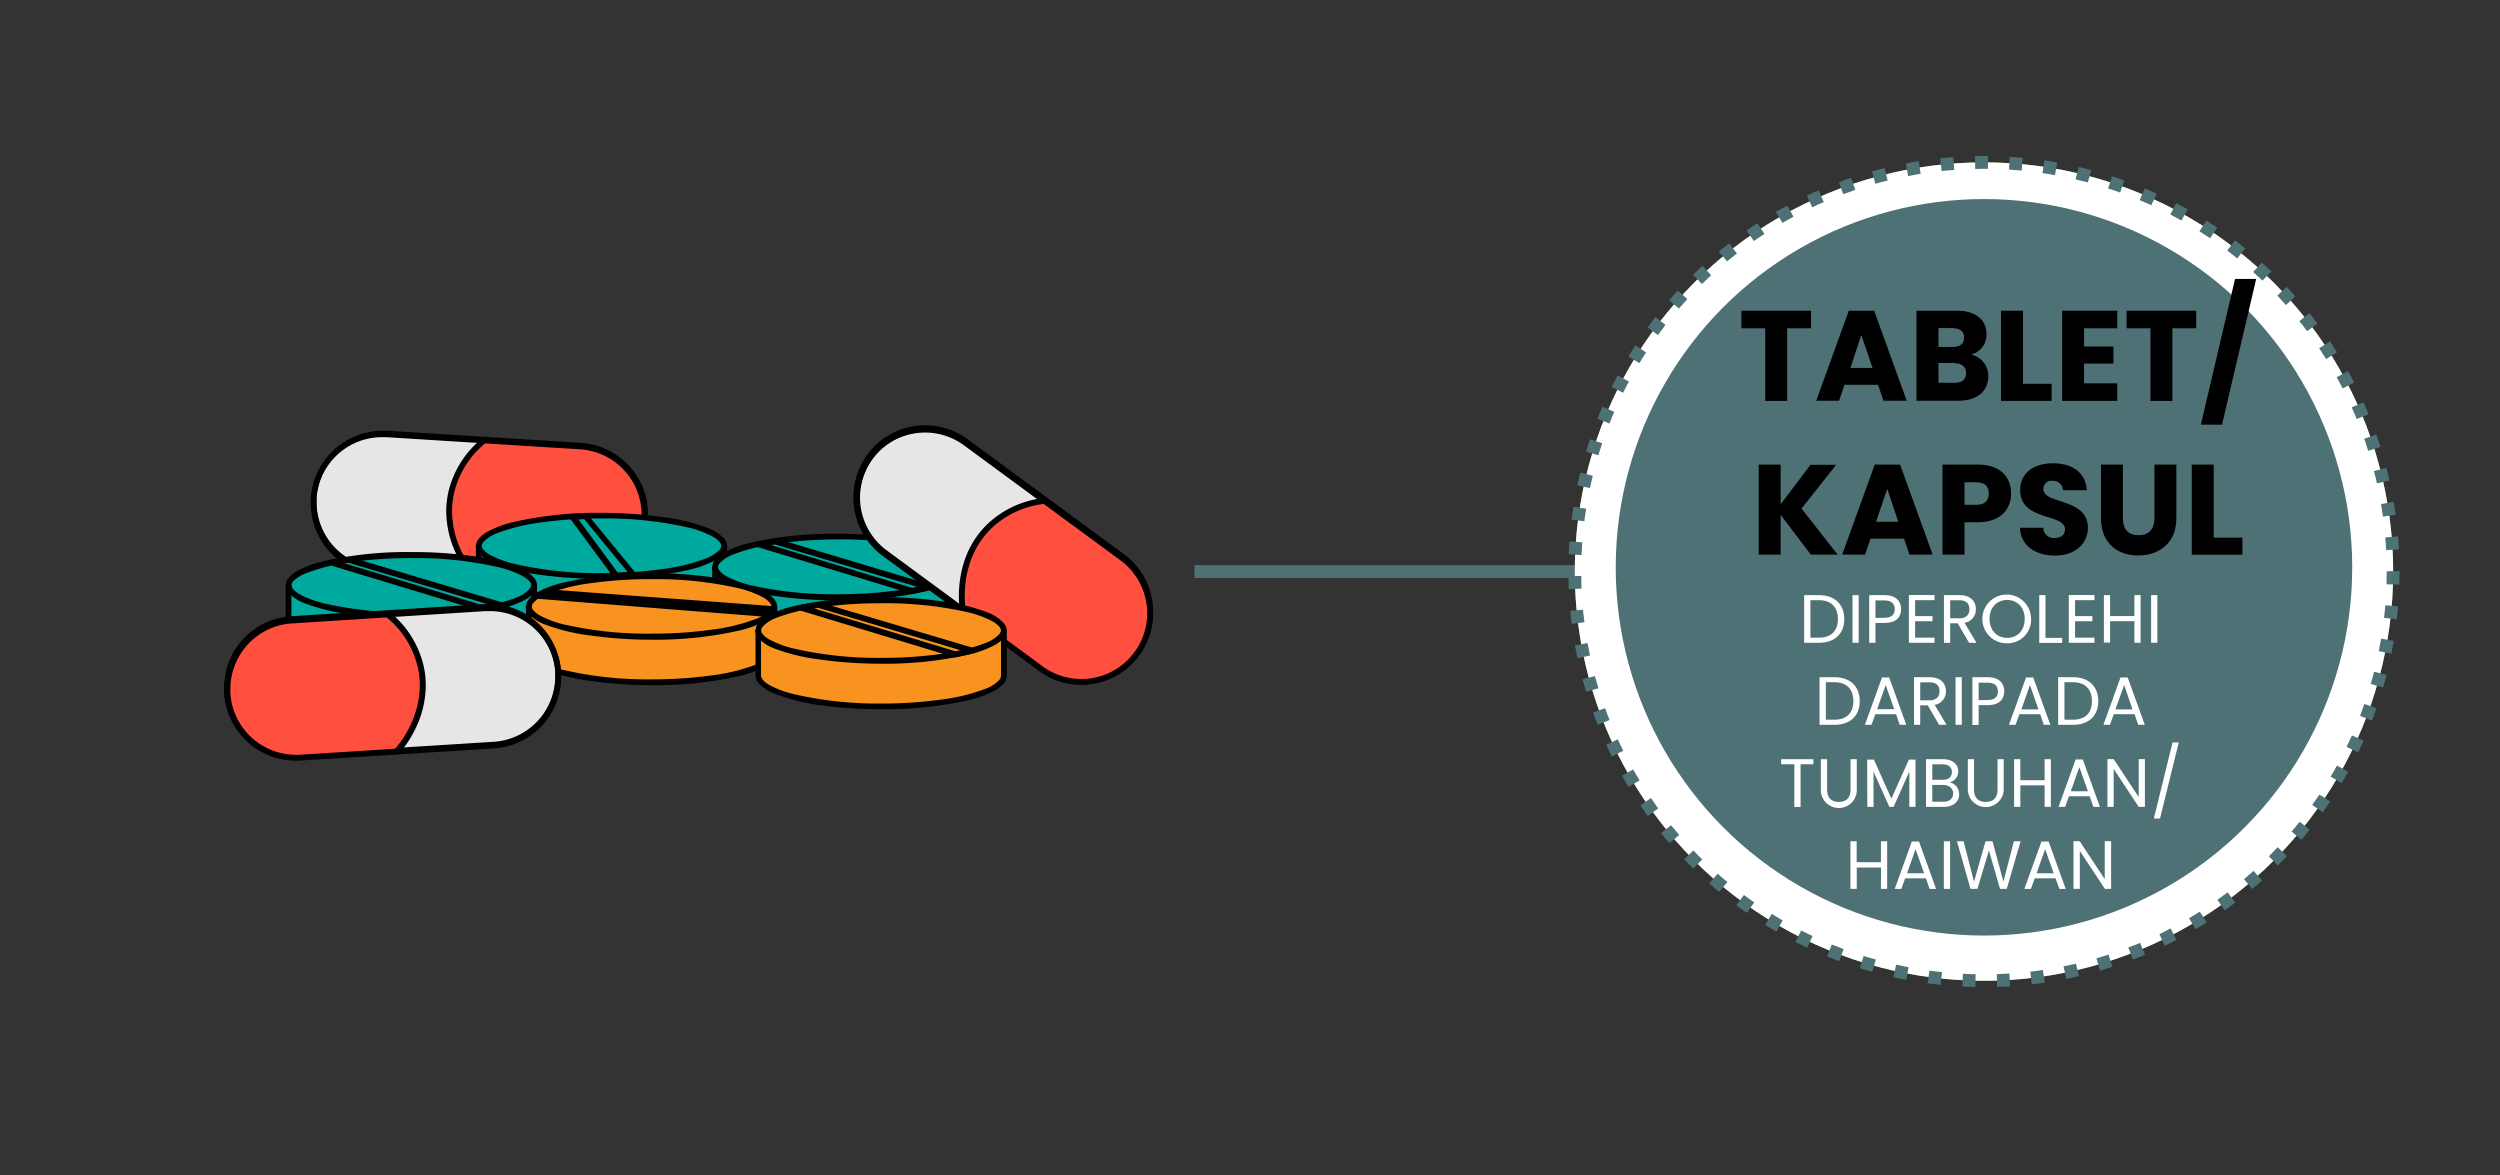 <svg xmlns="http://www.w3.org/2000/svg" viewBox="0 0 585 275"><rect x="0" y="0" width="585" height="275" fill="#333333" stroke="none"/><defs><style>.cls-1{fill:#e6e6e6;}.cls-2{fill:#ff4f3f;}.cls-3{fill:#00a99d;}.cls-4{fill:#f7931e;}.cls-5,.cls-8{fill:none;stroke:#4e7175;stroke-miterlimit:10;stroke-width:3px;}.cls-6{fill:#84b250;}.cls-7{fill:#fff;}.cls-8{stroke-dasharray:3.01 5.01;}.cls-9{fill:#4e7175;}</style></defs><g id="Layer_72" data-name="Layer 72"><path class="cls-1" d="M133.82,136.35l-45.33-2.84a16.08,16.08,0,0,1,2-32.09l45.33,2.84a16.08,16.08,0,0,1-2,32.09Z"/><path d="M133.82,136.35l0-.69-45.32-2.84a15.39,15.39,0,0,1-14.43-15.34c0-.33,0-.65,0-1h0a15.39,15.39,0,0,1,15.34-14.42c.33,0,.65,0,1,0L135.78,105a15.38,15.38,0,0,1,14.43,15.34c0,.32,0,.65,0,1a15.39,15.39,0,0,1-15.34,14.42c-.33,0-.65,0-1,0l0,.69,0,.68c.36,0,.71,0,1.07,0a16.77,16.77,0,0,0,16.71-15.72c0-.35,0-.71,0-1.06a16.77,16.77,0,0,0-15.71-16.72l-45.32-2.84-1.07,0a16.76,16.76,0,0,0-16.71,15.71h0c0,.36,0,.72,0,1.07a16.77,16.77,0,0,0,15.72,16.71L133.77,137Z"/><path class="cls-2" d="M136,136.66l-24.82-1.56c-.82-.84-7.36-7.77-6-17.83A21.86,21.86,0,0,1,113.64,103L139,104.93c6.67,2.21,11.34,8,11.76,14.42C151.25,127.38,145,135.18,136,136.66Z"/><path d="M113.08,102.39a22.77,22.77,0,0,0-8.15,12.7,21.36,21.36,0,0,0-.51,4.59,23.43,23.43,0,0,0,2.82,10.89,24.82,24.82,0,0,0,3.33,4.91.69.69,0,0,0,1,.05.68.68,0,0,0,0-1,23.78,23.78,0,0,1-3.13-4.63,22.05,22.05,0,0,1-2.66-10.25,19.19,19.19,0,0,1,.48-4.29,21.4,21.4,0,0,1,7.65-11.92.69.69,0,0,0,.11-1,.67.67,0,0,0-1-.11Z"/><path d="M133.75,136.59l.05-.69-45.33-2.84a15.39,15.39,0,0,1-14.42-15.34c0-.33,0-.65,0-1h0a15.38,15.38,0,0,1,15.34-14.42l1,0,45.32,2.84a15.38,15.38,0,0,1,14.43,15.34c0,.32,0,.65,0,1a15.39,15.39,0,0,1-15.34,14.42c-.33,0-.65,0-1,0l-.05.69,0,.68c.36,0,.71,0,1.07,0a16.76,16.76,0,0,0,16.71-15.72c0-.35,0-.71,0-1.06a16.75,16.75,0,0,0-15.71-16.71L90.49,101l-1.07,0a16.75,16.75,0,0,0-16.71,15.72h0c0,.36,0,.72,0,1.07a16.76,16.76,0,0,0,15.72,16.71l45.32,2.84Z"/><path class="cls-3" d="M169.48,128v-.1c0-4-12.85-7.18-28.72-7.18S112,123.9,112,127.87v10.42c0,4,12.86,7.18,28.72,7.18s28.72-3.22,28.72-7.18V128Z"/><path d="M169.48,128l.69,0v-.09h0v0a3,3,0,0,0-.74-1.88,9.78,9.78,0,0,0-3.84-2.48A45.48,45.48,0,0,0,155.16,121a102.81,102.81,0,0,0-14.4-1,88.2,88.2,0,0,0-20.47,2.12,25.05,25.05,0,0,0-6.34,2.36,7,7,0,0,0-1.86,1.51,3,3,0,0,0-.74,1.88V128l1.38-.08v-.09l-1.38,0v10.42a3,3,0,0,0,.74,1.88,9.75,9.75,0,0,0,3.85,2.48,45.48,45.48,0,0,0,10.43,2.55,102.77,102.77,0,0,0,14.39,1A88.91,88.91,0,0,0,161.24,144a25.05,25.05,0,0,0,6.34-2.36,6.82,6.82,0,0,0,1.85-1.51,3,3,0,0,0,.74-1.88V127.87l-1.37,0v.09l1.38.07-.69,0,.69,0v-.09l-.69,0h-.68q0,5.2,0,10.42a1.68,1.68,0,0,1-.43,1,8.62,8.62,0,0,1-3.31,2.08,44.56,44.56,0,0,1-10.1,2.46,101.32,101.32,0,0,1-14.2.94,87.25,87.25,0,0,1-20.14-2.08,23.19,23.19,0,0,1-6-2.21,5.59,5.59,0,0,1-1.49-1.19,1.62,1.62,0,0,1-.43-1V127.87H112l-.68,0v.1l1.38-.08v-.09l-.69,0h.69a1.6,1.6,0,0,1,.43-1,8.65,8.65,0,0,1,3.3-2.08,44.66,44.66,0,0,1,10.11-2.46,101.18,101.18,0,0,1,14.19-.95,87.13,87.13,0,0,1,20.14,2.09,23.28,23.28,0,0,1,6,2.21,5.59,5.59,0,0,1,1.49,1.19,1.66,1.66,0,0,1,.43,1h.68l-.68,0v.09l1.38.07Z"/><path d="M168.8,127.66a1.64,1.64,0,0,1-.43,1,8.63,8.63,0,0,1-3.31,2.06,44.62,44.62,0,0,1-10.1,2.45,102.85,102.85,0,0,1-14.2.94A87.25,87.25,0,0,1,120.62,132a23.27,23.27,0,0,1-6-2.19,5.79,5.79,0,0,1-1.49-1.18,1.58,1.58,0,0,1-.43-1h-1.38a3,3,0,0,0,.74,1.87,9.88,9.88,0,0,0,3.85,2.46,45.53,45.53,0,0,0,10.43,2.54,102.86,102.86,0,0,0,14.39.95,89,89,0,0,0,20.48-2.11,25.11,25.11,0,0,0,6.34-2.34,7.16,7.16,0,0,0,1.85-1.5,2.92,2.92,0,0,0,.74-1.87Z"/><path d="M144.19,134.68l.56-.41-9.38-12.71,1.32-.1,10.16,12.38-2.7.15,0,.69.56-.41-.56.41,0,.69,4.05-.23a.69.69,0,0,0,.59-.41.7.7,0,0,0-.1-.71l-11.24-13.71a.67.67,0,0,0-.59-.25l-2.92.22a.67.67,0,0,0-.57.4.68.68,0,0,0,.07.7l10.12,13.71a.69.69,0,0,0,.59.28Z"/><path class="cls-3" d="M125,137.18v-.09c0-4-12.86-7.19-28.72-7.19s-28.72,3.22-28.72,7.19V147.5c0,4,12.86,7.19,28.72,7.19S125,151.47,125,147.5V137.18Z"/><path d="M125,137.18l.68,0v-.13a3,3,0,0,0-.74-1.88,9.75,9.75,0,0,0-3.85-2.48,46,46,0,0,0-10.43-2.56,102.64,102.64,0,0,0-14.39-.95,88.36,88.36,0,0,0-20.48,2.12,24.44,24.44,0,0,0-6.33,2.36,6.88,6.88,0,0,0-1.86,1.51,3,3,0,0,0-.74,1.88v.13l1.37-.06v-.1l-1.38,0V147.5a3,3,0,0,0,.74,1.89,9.75,9.75,0,0,0,3.85,2.48,45.48,45.48,0,0,0,10.43,2.55,102.55,102.55,0,0,0,14.39,1,88.14,88.14,0,0,0,20.47-2.13,24.17,24.17,0,0,0,6.34-2.36,7,7,0,0,0,1.86-1.5,3,3,0,0,0,.74-1.89V137.09l-1.38,0v.09l1.37.07-.68,0,.68,0v-.09l-.69,0h-.69V147.5a1.63,1.63,0,0,1-.43,1,8.57,8.57,0,0,1-3.3,2.07,44.11,44.11,0,0,1-10.1,2.47,101.53,101.53,0,0,1-14.2.94,87.25,87.25,0,0,1-20.14-2.08,23.57,23.57,0,0,1-6-2.21,5.8,5.8,0,0,1-1.49-1.19,1.57,1.57,0,0,1-.43-1V137.09h-.69l-.69,0v.1l1.37-.06v-.1l-.69,0h.69a1.55,1.55,0,0,1,.43-1A8.45,8.45,0,0,1,72,134a44.56,44.56,0,0,1,10.1-2.46,101.33,101.33,0,0,1,14.2-.95,86.64,86.64,0,0,1,20.14,2.09,23.19,23.19,0,0,1,6,2.21,5.59,5.59,0,0,1,1.49,1.19,1.6,1.6,0,0,1,.43,1H125l-.69,0v.09l1.37.07Z"/><path d="M124.28,136.87a1.53,1.53,0,0,1-.43,1,8.46,8.46,0,0,1-3.3,2.07,44.68,44.68,0,0,1-10.1,2.44,101.42,101.42,0,0,1-14.2.94,87.31,87.31,0,0,1-20.14-2.07,23.27,23.27,0,0,1-6-2.19,5.66,5.66,0,0,1-1.5-1.19,1.56,1.56,0,0,1-.42-1H66.84a3,3,0,0,0,.74,1.88,9.73,9.73,0,0,0,3.85,2.46,46.06,46.06,0,0,0,10.43,2.54,104.18,104.18,0,0,0,14.39.95,88.81,88.81,0,0,0,20.47-2.11,25.11,25.11,0,0,0,6.34-2.34,7.22,7.22,0,0,0,1.86-1.5,3,3,0,0,0,.74-1.88Z"/><path d="M113.62,142.55l.2-.66L80.63,131.83l.91-.15,33.22,9.89-1.3.31.16.67.2-.66-.2.66.15.67,3.83-.9a.69.69,0,0,0,0-1.33L81.78,130.31a.85.85,0,0,0-.32,0l-3.93.68a.67.67,0,0,0-.57.63.7.7,0,0,0,.49.71l36,10.9a.69.69,0,0,0,.35,0Z"/><path class="cls-3" d="M224.78,132.91v-.09c0-4-12.86-7.19-28.72-7.19s-28.72,3.22-28.72,7.19v10.41c0,4,12.86,7.19,28.72,7.19s28.72-3.22,28.72-7.19V132.91Z"/><path d="M224.78,132.91l.69,0v-.1h0v0a3,3,0,0,0-.74-1.88,9.75,9.75,0,0,0-3.85-2.48,46,46,0,0,0-10.43-2.56,102.77,102.77,0,0,0-14.39-1,88.85,88.85,0,0,0-20.48,2.13,24.67,24.67,0,0,0-6.34,2.36,6.82,6.82,0,0,0-1.85,1.51,2.93,2.93,0,0,0-.74,1.88h0V133l1.38-.07v-.09l-1.38,0v10.41a3,3,0,0,0,.74,1.89,9.88,9.88,0,0,0,3.84,2.47,45.7,45.7,0,0,0,10.43,2.56,102.81,102.81,0,0,0,14.4,1A88.14,88.14,0,0,0,216.54,149a24.67,24.67,0,0,0,6.34-2.36,7.22,7.22,0,0,0,1.86-1.5,3,3,0,0,0,.74-1.89V132.82l-1.38,0v.09l1.37.07-.69,0,.69,0v-.1l-.69,0h-.69v10.41a1.58,1.58,0,0,1-.43,1,8.53,8.53,0,0,1-3.3,2.08,43.62,43.62,0,0,1-10.11,2.46,99.69,99.69,0,0,1-14.19.95,87.19,87.19,0,0,1-20.14-2.08,23.42,23.42,0,0,1-6-2.21,5.88,5.88,0,0,1-1.5-1.2,1.56,1.56,0,0,1-.42-1V132.82h-.69l-.69,0v.1l1.38-.07v-.09l-.69,0H168a1.58,1.58,0,0,1,.42-1,8.51,8.51,0,0,1,3.31-2.08,44.56,44.56,0,0,1,10.1-2.46,101.22,101.22,0,0,1,14.2-1,86.64,86.64,0,0,1,20.14,2.09,23.23,23.23,0,0,1,6,2.2,5.8,5.8,0,0,1,1.49,1.2,1.6,1.6,0,0,1,.43,1h.69l-.69,0v.09l1.37.07Z"/><path d="M224.1,132.6a1.58,1.58,0,0,1-.43,1,8.46,8.46,0,0,1-3.3,2.07,44.82,44.82,0,0,1-10.1,2.44,101.53,101.53,0,0,1-14.2.94A87.81,87.81,0,0,1,175.93,137a23.36,23.36,0,0,1-6-2.19,5.59,5.59,0,0,1-1.49-1.19,1.56,1.56,0,0,1-.42-1h-1.38a3,3,0,0,0,.74,1.88,9.76,9.76,0,0,0,3.84,2.46,46.34,46.34,0,0,0,10.43,2.54,104.44,104.44,0,0,0,14.4,1,88.81,88.81,0,0,0,20.47-2.11,24.7,24.7,0,0,0,6.34-2.35,7,7,0,0,0,1.86-1.49,3,3,0,0,0,.74-1.88Z"/><path d="M213.43,138.28l.2-.66-33.18-10.06.91-.15,33.22,9.89-1.3.31.15.67.2-.66-.2.66.16.67,3.82-.9a.67.67,0,0,0,.53-.65.69.69,0,0,0-.49-.68L181.6,126a.7.7,0,0,0-.32,0l-3.93.68a.67.67,0,0,0-.57.63.68.68,0,0,0,.48.7l36,10.91a.73.73,0,0,0,.36,0Z"/><path class="cls-4" d="M181.17,142.13V142c0-4-12.85-7.19-28.72-7.19s-28.72,3.22-28.72,7.19v10.41c0,4,12.86,7.19,28.72,7.19s28.72-3.22,28.72-7.19V142.13Z"/><path d="M181.17,142.13l.69,0v-.1h0v0a3,3,0,0,0-.74-1.89,9.78,9.78,0,0,0-3.84-2.48,45.48,45.48,0,0,0-10.43-2.55,102.81,102.81,0,0,0-14.4-1A88.14,88.14,0,0,0,132,136.29a24.31,24.31,0,0,0-6.34,2.36,7.22,7.22,0,0,0-1.86,1.5,2.94,2.94,0,0,0-.73,1.89v.13l1.38-.07V142l-1.37,0v10.41a2.92,2.92,0,0,0,.73,1.88,9.75,9.75,0,0,0,3.85,2.48,45.48,45.48,0,0,0,10.43,2.55,101.27,101.27,0,0,0,14.39,1,88.36,88.36,0,0,0,20.48-2.12,24.67,24.67,0,0,0,6.34-2.36,6.82,6.82,0,0,0,1.85-1.51,2.93,2.93,0,0,0,.74-1.88V142l-1.37,0v.1l1.38.07-.69,0,.69,0v-.1l-.69,0h-.68q0,5.21,0,10.41a1.66,1.66,0,0,1-.43,1,8.51,8.51,0,0,1-3.31,2.08,44.56,44.56,0,0,1-10.1,2.46,101.22,101.22,0,0,1-14.2.95,86.64,86.64,0,0,1-20.14-2.09,23.19,23.19,0,0,1-6-2.21,5.59,5.59,0,0,1-1.49-1.19,1.6,1.6,0,0,1-.43-1V142h-.69l-.68,0v.1l1.38-.07V142l-.69,0h.69a1.63,1.63,0,0,1,.43-1,8.65,8.65,0,0,1,3.3-2.07,44.21,44.21,0,0,1,10.11-2.47,101.27,101.27,0,0,1,14.19-.94,87.13,87.13,0,0,1,20.14,2.08,23.66,23.66,0,0,1,6,2.21,5.59,5.59,0,0,1,1.49,1.19,1.68,1.68,0,0,1,.43,1h.68l-.68,0v.1l1.38.07Z"/><path d="M180.49,141.82a1.64,1.64,0,0,1-.43,1,8.63,8.63,0,0,1-3.31,2.06,44.62,44.62,0,0,1-10.1,2.45,101.32,101.32,0,0,1-14.2.94,87.87,87.87,0,0,1-20.14-2.07,23.23,23.23,0,0,1-6-2.2,5.4,5.4,0,0,1-1.49-1.18,1.58,1.58,0,0,1-.43-1h-1.37a2.9,2.9,0,0,0,.74,1.88,9.87,9.87,0,0,0,3.84,2.46,46.12,46.12,0,0,0,10.43,2.53,102.77,102.77,0,0,0,14.39,1,89.46,89.46,0,0,0,20.48-2.12,24.36,24.36,0,0,0,6.34-2.34,6.94,6.94,0,0,0,1.85-1.49,3,3,0,0,0,.74-1.88Z"/><path d="M180.16,143.67l.06-.68L126,138.72l-.06.68.34.6,1.39-.79,52,3.93-.09.1.54.43.06-.68-.06.68.54.43.9-1.12a.7.7,0,0,0-.49-1.12l-53.5-4a.7.7,0,0,0-.4.09l-1.57.89a.69.69,0,0,0,.29,1.29l54.18,4.27a.68.68,0,0,0,.59-.26Z"/><path class="cls-1" d="M243.72,156.28l-36.59-26.9a16.08,16.08,0,0,1,19-25.91l36.59,26.9a16.08,16.08,0,0,1-19,25.91Z"/><path d="M243.72,156.28l.4-.56-36.59-26.9A15.39,15.39,0,0,1,225.76,104l36.59,26.9a15.39,15.39,0,0,1-18.23,24.79l-.4.56-.41.55a16.76,16.76,0,0,0,19.86-27l-36.59-26.9a16.76,16.76,0,1,0-19.86,27l36.59,26.9Z"/><path class="cls-2" d="M245.41,157.74l-20-14.73c-.23-1.16-2-10.52,4.59-18.26a21.91,21.91,0,0,1,14.8-7.42l20.29,15.31c4.41,5.47,5.22,12.86,2.09,18.49C263.23,158.16,253.79,161.36,245.41,157.74Z"/><path d="M244.64,116.5a22.79,22.79,0,0,0-13.73,6.28,21.32,21.32,0,0,0-5.36,8.84,26.14,26.14,0,0,0-1.17,7.8,23.19,23.19,0,0,0,.25,3.55.69.69,0,0,0,1.36-.22,21.61,21.61,0,0,1-.24-3.33,24.75,24.75,0,0,1,1.11-7.39,20,20,0,0,1,5-8.27,21.36,21.36,0,0,1,12.89-5.89.71.71,0,0,0,.62-.75.69.69,0,0,0-.75-.62Z"/><path d="M243.53,156.45l.41-.56L207.35,129a15.39,15.39,0,0,1-3.28-21.51l-.56-.4.31.61h0a.64.64,0,0,0,.25-.21,15.39,15.39,0,0,1,21.51-3.28l36.59,26.9a15.39,15.39,0,0,1,3.28,21.51.67.67,0,0,0-.13.41H266l-.56-.41a15.39,15.39,0,0,1-21.51,3.28l-.41.56-.4.55a16.75,16.75,0,0,0,23.43-3.58.67.67,0,0,0,.14-.4H266l.55.4A16.75,16.75,0,0,0,263,130l-36.59-26.9A16.75,16.75,0,0,0,203,106.67l.56.4-.31-.61h0a.64.64,0,0,0-.25.21,16.75,16.75,0,0,0,3.58,23.43L243.13,157Z"/><path class="cls-4" d="M234.9,147.75v-.09c0-4-12.85-7.19-28.72-7.19s-28.72,3.22-28.72,7.19v10.41c0,4,12.86,7.19,28.72,7.19s28.72-3.22,28.72-7.19V147.75Z"/><path d="M234.9,147.75l.69,0v-.1h0v0a3,3,0,0,0-.74-1.89,9.78,9.78,0,0,0-3.84-2.48,45.48,45.48,0,0,0-10.43-2.55,102.81,102.81,0,0,0-14.4-1,88.2,88.2,0,0,0-20.47,2.13,24.31,24.31,0,0,0-6.34,2.36,7.22,7.22,0,0,0-1.86,1.5,3,3,0,0,0-.73,1.89v.13l1.38-.07v-.1l-1.37,0v10.41a2.92,2.92,0,0,0,.73,1.88,9.82,9.82,0,0,0,3.85,2.48A46,46,0,0,0,191.79,165a102.86,102.86,0,0,0,14.39.95,88.36,88.36,0,0,0,20.48-2.12,24.67,24.67,0,0,0,6.34-2.36,6.82,6.82,0,0,0,1.85-1.51,2.93,2.93,0,0,0,.74-1.88V147.66l-1.37,0v.1l1.38.07-.69,0,.69,0v-.1l-.69,0h-.68v10.41a1.66,1.66,0,0,1-.43,1,8.51,8.51,0,0,1-3.31,2.08,44.56,44.56,0,0,1-10.1,2.46,101.22,101.22,0,0,1-14.2.95A86.64,86.64,0,0,1,186,162.48a23.34,23.34,0,0,1-6-2.21,5.59,5.59,0,0,1-1.49-1.19,1.6,1.6,0,0,1-.43-1V147.66h-.69l-.68,0v.09l1.38-.07v-.1l-.69,0h.69a1.63,1.63,0,0,1,.43-1,8.65,8.65,0,0,1,3.3-2.07A44.21,44.21,0,0,1,192,142.1a101.27,101.27,0,0,1,14.19-.94,87.28,87.28,0,0,1,20.15,2.08,23.72,23.72,0,0,1,6,2.21,5.8,5.8,0,0,1,1.49,1.19,1.68,1.68,0,0,1,.43,1h.68l-.68,0v.1l1.38.07Z"/><path d="M234.22,147.44a1.64,1.64,0,0,1-.43,1,8.66,8.66,0,0,1-3.3,2.06A44.33,44.33,0,0,1,220.38,153a101.32,101.32,0,0,1-14.2.94A87.87,87.87,0,0,1,186,151.82a23.23,23.23,0,0,1-6-2.2,5.4,5.4,0,0,1-1.49-1.18,1.58,1.58,0,0,1-.43-1h-1.37a2.88,2.88,0,0,0,.74,1.88,9.87,9.87,0,0,0,3.84,2.46,45.59,45.59,0,0,0,10.43,2.53,102.77,102.77,0,0,0,14.39,1,89.46,89.46,0,0,0,20.48-2.12,24.36,24.36,0,0,0,6.34-2.34,6.78,6.78,0,0,0,1.85-1.49,2.93,2.93,0,0,0,.74-1.88Z"/><path d="M223.55,153.12l.2-.66L190.57,142.4l.9-.16,33.23,9.9-1.31.31.16.67.2-.66-.2.66.16.67,3.82-.9a.69.69,0,0,0,0-1.33l-35.86-10.68a.65.65,0,0,0-.31,0l-3.94.67a.7.7,0,0,0-.57.64.68.68,0,0,0,.49.7l36,10.91a.87.87,0,0,0,.36,0Z"/><path class="cls-1" d="M70.21,177l45.32-2.84a16.08,16.08,0,0,0-2-32.09L68.2,145a16.08,16.08,0,0,0,2,32.09Z"/><path d="M70.21,177l0,.69,45.33-2.85a16.75,16.75,0,0,0,15.71-16.71c0-.35,0-.71,0-1.06a16.77,16.77,0,0,0-16.72-15.72c-.35,0-.71,0-1.06,0l-45.33,2.85A16.75,16.75,0,0,0,52.44,161c0,.35,0,.71,0,1.07h0a16.77,16.77,0,0,0,16.72,15.72l1.06,0,0-.69,0-.69-1,0A15.38,15.38,0,0,1,53.85,162h0c0-.33,0-.66,0-1a15.38,15.38,0,0,1,14.42-15.34l45.32-2.84,1,0a15.38,15.38,0,0,1,15.34,14.42c0,.33,0,.66,0,1a15.38,15.38,0,0,1-14.42,15.34l-45.32,2.84Z"/><path class="cls-2" d="M68,177.35l24.81-1.55c.83-.85,7.36-7.78,6-17.84a21.87,21.87,0,0,0-8.43-14.25l-25.34,1.91c-6.67,2.21-11.35,8-11.76,14.42C52.77,168.07,59,175.87,68,177.35Z"/><path d="M90.1,144.16a21.4,21.4,0,0,1,7.65,11.92,20.45,20.45,0,0,1,.48,4.3,22.16,22.16,0,0,1-2.66,10.24,23.62,23.62,0,0,1-3.14,4.63.68.68,0,0,0,.06,1,.69.69,0,0,0,1-.05,25.43,25.43,0,0,0,3.33-4.91,23.55,23.55,0,0,0,2.81-10.88,20.77,20.77,0,0,0-.51-4.6A22.77,22.77,0,0,0,91,143.08a.69.69,0,1,0-.85,1.08Z"/><path d="M70.27,177.28l0,.69,45.33-2.84a16.77,16.77,0,0,0,15.71-16.72c0-.35,0-.71,0-1.06h0a16.77,16.77,0,0,0-16.72-15.72c-.35,0-.7,0-1.06,0l-45.32,2.84A16.75,16.75,0,0,0,52.5,161.22c0,.35,0,.71,0,1.07h0A16.77,16.77,0,0,0,69.25,178c.35,0,.71,0,1.06,0l0-.69,0-.69-1,0A15.38,15.38,0,0,1,53.91,162.2h0c0-.33,0-.65,0-1A15.38,15.38,0,0,1,68.3,145.88L113.63,143c.32,0,.65,0,1,0a15.38,15.38,0,0,1,15.34,14.42h0c0,.33,0,.66,0,1a15.38,15.38,0,0,1-14.42,15.34l-45.32,2.84Z"/></g><g id="Layer_53" data-name="Layer 53"><line class="cls-5" x1="279.51" y1="133.75" x2="369" y2="133.75"/><circle class="cls-6" cx="464.25" cy="133.75" r="95.75"/><circle class="cls-7" cx="464.25" cy="133.75" r="95.75"/><circle class="cls-8" cx="464.25" cy="133.75" r="95.75"/><circle class="cls-9" cx="464.25" cy="132.75" r="86.17"/><path d="M407.49,72.71h16.29v4.11H418.2v17h-5.13v-17h-5.58Z"/><path d="M439.46,90.05h-7.85l-1.26,3.72H425l7.62-21.06h5.94l7.61,21.06h-5.43Zm-3.92-11.67L433,86.09h5.18Z"/><path d="M458.28,93.77h-9.82V72.71H458c4.28,0,6.84,2.13,6.84,5.46a4.79,4.79,0,0,1-3.58,4.8A5.11,5.11,0,0,1,465.26,88C465.26,91.52,462.71,93.77,458.28,93.77Zm-1.32-17H453.6v4.41H457c1.67,0,2.6-.75,2.6-2.19S458.63,76.82,457,76.82Zm.35,8.16H453.6v4.65h3.78c1.7,0,2.69-.78,2.69-2.28S459,85,457.31,85Z"/><path d="M473.37,72.71v17.1h6.71v4H468.24V72.71Z"/><path d="M495.44,76.82h-7.77v4.26h6.87v4h-6.87v4.62h7.77v4.11h-12.9V72.71h12.9Z"/><path d="M497.63,72.71h16.29v4.11h-5.58v17h-5.13v-17h-5.58Z"/><path d="M523,65.27h4.95l-8,34.11h-4.95Z"/><path d="M416.67,120.47v9.3h-5.13V108.71h5.13V118l7-9.24h6L421.55,119,430,129.77h-6.27Z"/><path d="M445.55,126.05H437.7l-1.26,3.72h-5.37l7.62-21.06h5.93l7.62,21.06h-5.43Zm-3.93-11.67L439,122.09h5.19Z"/><path d="M462.87,122.21h-3.18v7.56h-5.14V108.71h8.32c5.16,0,7.73,2.91,7.73,6.78C470.6,119,468.23,122.21,462.87,122.21Zm-.4-4.08c2,0,2.91-1,2.91-2.64s-.87-2.64-2.91-2.64h-2.78v5.28Z"/><path d="M480.89,130c-4.52,0-8.06-2.25-8.22-6.51h5.46a2.42,2.42,0,0,0,2.61,2.4c1.5,0,2.47-.75,2.47-2,0-3.9-10.54-1.8-10.48-9.27,0-4,3.27-6.21,7.68-6.21,4.59,0,7.68,2.28,7.89,6.3h-5.55a2.27,2.27,0,0,0-2.43-2.19,1.87,1.87,0,0,0-2.16,1.92c0,3.66,10.41,2,10.41,9.06C488.57,127,485.81,130,480.89,130Z"/><path d="M491.63,108.71h5.13v12.6c0,2.49,1.23,3.93,3.66,3.93s3.72-1.44,3.72-3.93v-12.6h5.13v12.57c0,5.82-4.08,8.7-8.94,8.7s-8.7-2.88-8.7-8.7Z"/><path d="M518,108.71v17.1h6.72v4H512.87V108.71Z"/><path class="cls-7" d="M431.56,144.86c0,3.46-2.26,5.55-5.92,5.55h-3.47V139.26h3.47C429.3,139.26,431.56,141.4,431.56,144.86Zm-5.92,4.35c2.91,0,4.43-1.63,4.43-4.35s-1.52-4.42-4.43-4.42h-2v8.77Z"/><path class="cls-7" d="M433.48,139.26h1.45v11.15h-1.45Z"/><path class="cls-7" d="M441,145.76h-2.14v4.65h-1.46V139.26H441c2.63,0,3.86,1.44,3.86,3.26S443.78,145.76,441,145.76Zm0-1.2c1.67,0,2.37-.79,2.37-2s-.7-2.06-2.37-2.06h-2.14v4.1Z"/><path class="cls-7" d="M452.68,140.44h-4.55v3.73h4.07v1.2h-4.07v3.84h4.55v1.2h-6V139.24h6Z"/><path class="cls-7" d="M458.49,139.26c2.62,0,3.87,1.45,3.87,3.28a3.16,3.16,0,0,1-2.66,3.2l2.8,4.67h-1.74l-2.66-4.56h-1.76v4.56h-1.46V139.26Zm0,1.2h-2.15v4.22h2.15c1.64,0,2.36-.89,2.36-2.14S460.15,140.46,458.49,140.46Z"/><path class="cls-7" d="M469.67,150.53a5.7,5.7,0,1,1,5.6-5.7A5.5,5.5,0,0,1,469.67,150.53Zm0-1.27c2.35,0,4.11-1.71,4.11-4.43s-1.76-4.44-4.11-4.44-4.11,1.7-4.11,4.44S467.32,149.26,469.67,149.26Z"/><path class="cls-7" d="M478.64,139.26v10h3.91v1.18h-5.36V139.26Z"/><path class="cls-7" d="M490.1,140.44h-4.54v3.73h4.06v1.2h-4.06v3.84h4.54v1.2h-6V139.24h6Z"/><path class="cls-7" d="M499.45,145.36h-5.69v5h-1.45V139.26h1.45v4.9h5.69v-4.9h1.45v11.15h-1.45Z"/><path class="cls-7" d="M503.36,139.26h1.46v11.15h-1.46Z"/><path class="cls-7" d="M435.18,164.06c0,3.46-2.26,5.55-5.93,5.55h-3.47V158.46h3.47C432.92,158.46,435.18,160.6,435.18,164.06Zm-5.93,4.35c2.92,0,4.44-1.63,4.44-4.35s-1.52-4.42-4.44-4.42h-2v8.77Z"/><path class="cls-7" d="M443.69,167.13h-4.87l-.89,2.48h-1.54l4-11.09h1.68l4,11.09h-1.54Zm-2.44-6.82-2,5.64h4Z"/><path class="cls-7" d="M451.48,158.46c2.62,0,3.87,1.45,3.87,3.28a3.15,3.15,0,0,1-2.65,3.2l2.8,4.67h-1.75l-2.66-4.56h-1.76v4.56h-1.45V158.46Zm0,1.2h-2.15v4.22h2.15c1.65,0,2.37-.89,2.37-2.14S453.14,159.66,451.48,159.66Z"/><path class="cls-7" d="M457.6,158.46h1.46v11.15H457.6Z"/><path class="cls-7" d="M465.14,165H463v4.65h-1.46V158.46h3.6c2.63,0,3.86,1.44,3.86,3.26S467.91,165,465.14,165Zm0-1.2c1.67,0,2.37-.79,2.37-2s-.7-2.06-2.37-2.06H463v4.1Z"/><path class="cls-7" d="M477.4,167.13h-4.87l-.89,2.48H470.1l4-11.09h1.68l4,11.09h-1.54ZM475,160.31,473,166h4Z"/><path class="cls-7" d="M491,164.06c0,3.46-2.25,5.55-5.92,5.55h-3.47V158.46h3.47C488.73,158.46,491,160.6,491,164.06Zm-5.92,4.35c2.91,0,4.44-1.63,4.44-4.35s-1.53-4.42-4.44-4.42h-2v8.77Z"/><path class="cls-7" d="M499.49,167.13h-4.86l-.9,2.48H492.2l4-11.09h1.68l4,11.09h-1.54Zm-2.43-6.82L495,166h4Z"/><path class="cls-7" d="M416.77,177.66h7.56v1.18h-3v10h-1.46v-10h-3.06Z"/><path class="cls-7" d="M426.08,177.66h1.46v7.06c0,2.05,1.11,2.93,2.75,2.93s2.74-.88,2.74-2.93v-7.06h1.46v7a4.21,4.21,0,1,1-8.41,0Z"/><path class="cls-7" d="M436.92,177.74h1.57l4.09,9.15,4.1-9.15h1.55v11.07h-1.45v-8.26l-3.68,8.26h-1l-3.7-8.27v8.27h-1.45Z"/><path class="cls-7" d="M454.85,188.81h-4.16V177.66h4c2.36,0,3.54,1.28,3.54,2.83a2.61,2.61,0,0,1-2,2.58,2.78,2.78,0,0,1,2.21,2.75C458.49,187.5,457.16,188.81,454.85,188.81Zm-.28-9.95h-2.42v3.62h2.45c1.36,0,2.14-.68,2.14-1.81S456,178.86,454.57,178.86Zm.11,4.82h-2.53v3.93h2.58c1.44,0,2.3-.72,2.3-1.93S456.1,183.68,454.68,183.68Z"/><path class="cls-7" d="M460.47,177.66h1.45v7.06c0,2.05,1.11,2.93,2.76,2.93s2.74-.88,2.74-2.93v-7.06h1.45v7a4.2,4.2,0,1,1-8.4,0Z"/><path class="cls-7" d="M478.44,183.76h-5.68v5.05H471.3V177.66h1.46v4.9h5.68v-4.9h1.46v11.15h-1.46Z"/><path class="cls-7" d="M489,186.33h-4.87l-.89,2.48h-1.54l4-11.09h1.68l4,11.09h-1.53Zm-2.43-6.82-2,5.64h4Z"/><path class="cls-7" d="M501.91,177.64v11.17h-1.45l-5.86-8.88v8.88h-1.46V177.64h1.46l5.86,8.87v-8.87Z"/><path class="cls-7" d="M508.37,173.74h1.46l-4.39,17.8H504Z"/><path class="cls-7" d="M440.16,203h-5.68v5H433V196.86h1.46v4.89h5.68v-4.89h1.46V208h-1.46Z"/><path class="cls-7" d="M450.67,205.53H445.8l-.89,2.48h-1.54l4-11.09h1.68l4,11.09h-1.53Zm-2.43-6.82-2,5.64h4Z"/><path class="cls-7" d="M454.86,196.86h1.46V208h-1.46Z"/><path class="cls-7" d="M457.93,196.86h1.55l2.44,9.46,2.69-9.46h1.63l2.56,9.43,2.45-9.43h1.57L469.58,208H468l-2.59-9-2.69,9-1.62,0Z"/><path class="cls-7" d="M481,205.53h-4.87l-.9,2.48h-1.53l4-11.09h1.68l4,11.09H481.9Zm-2.44-6.82-2,5.64h4Z"/><path class="cls-7" d="M494,196.84V208h-1.46l-5.86-8.88V208H485.2V196.84h1.45l5.86,8.87v-8.87Z"/></g></svg>